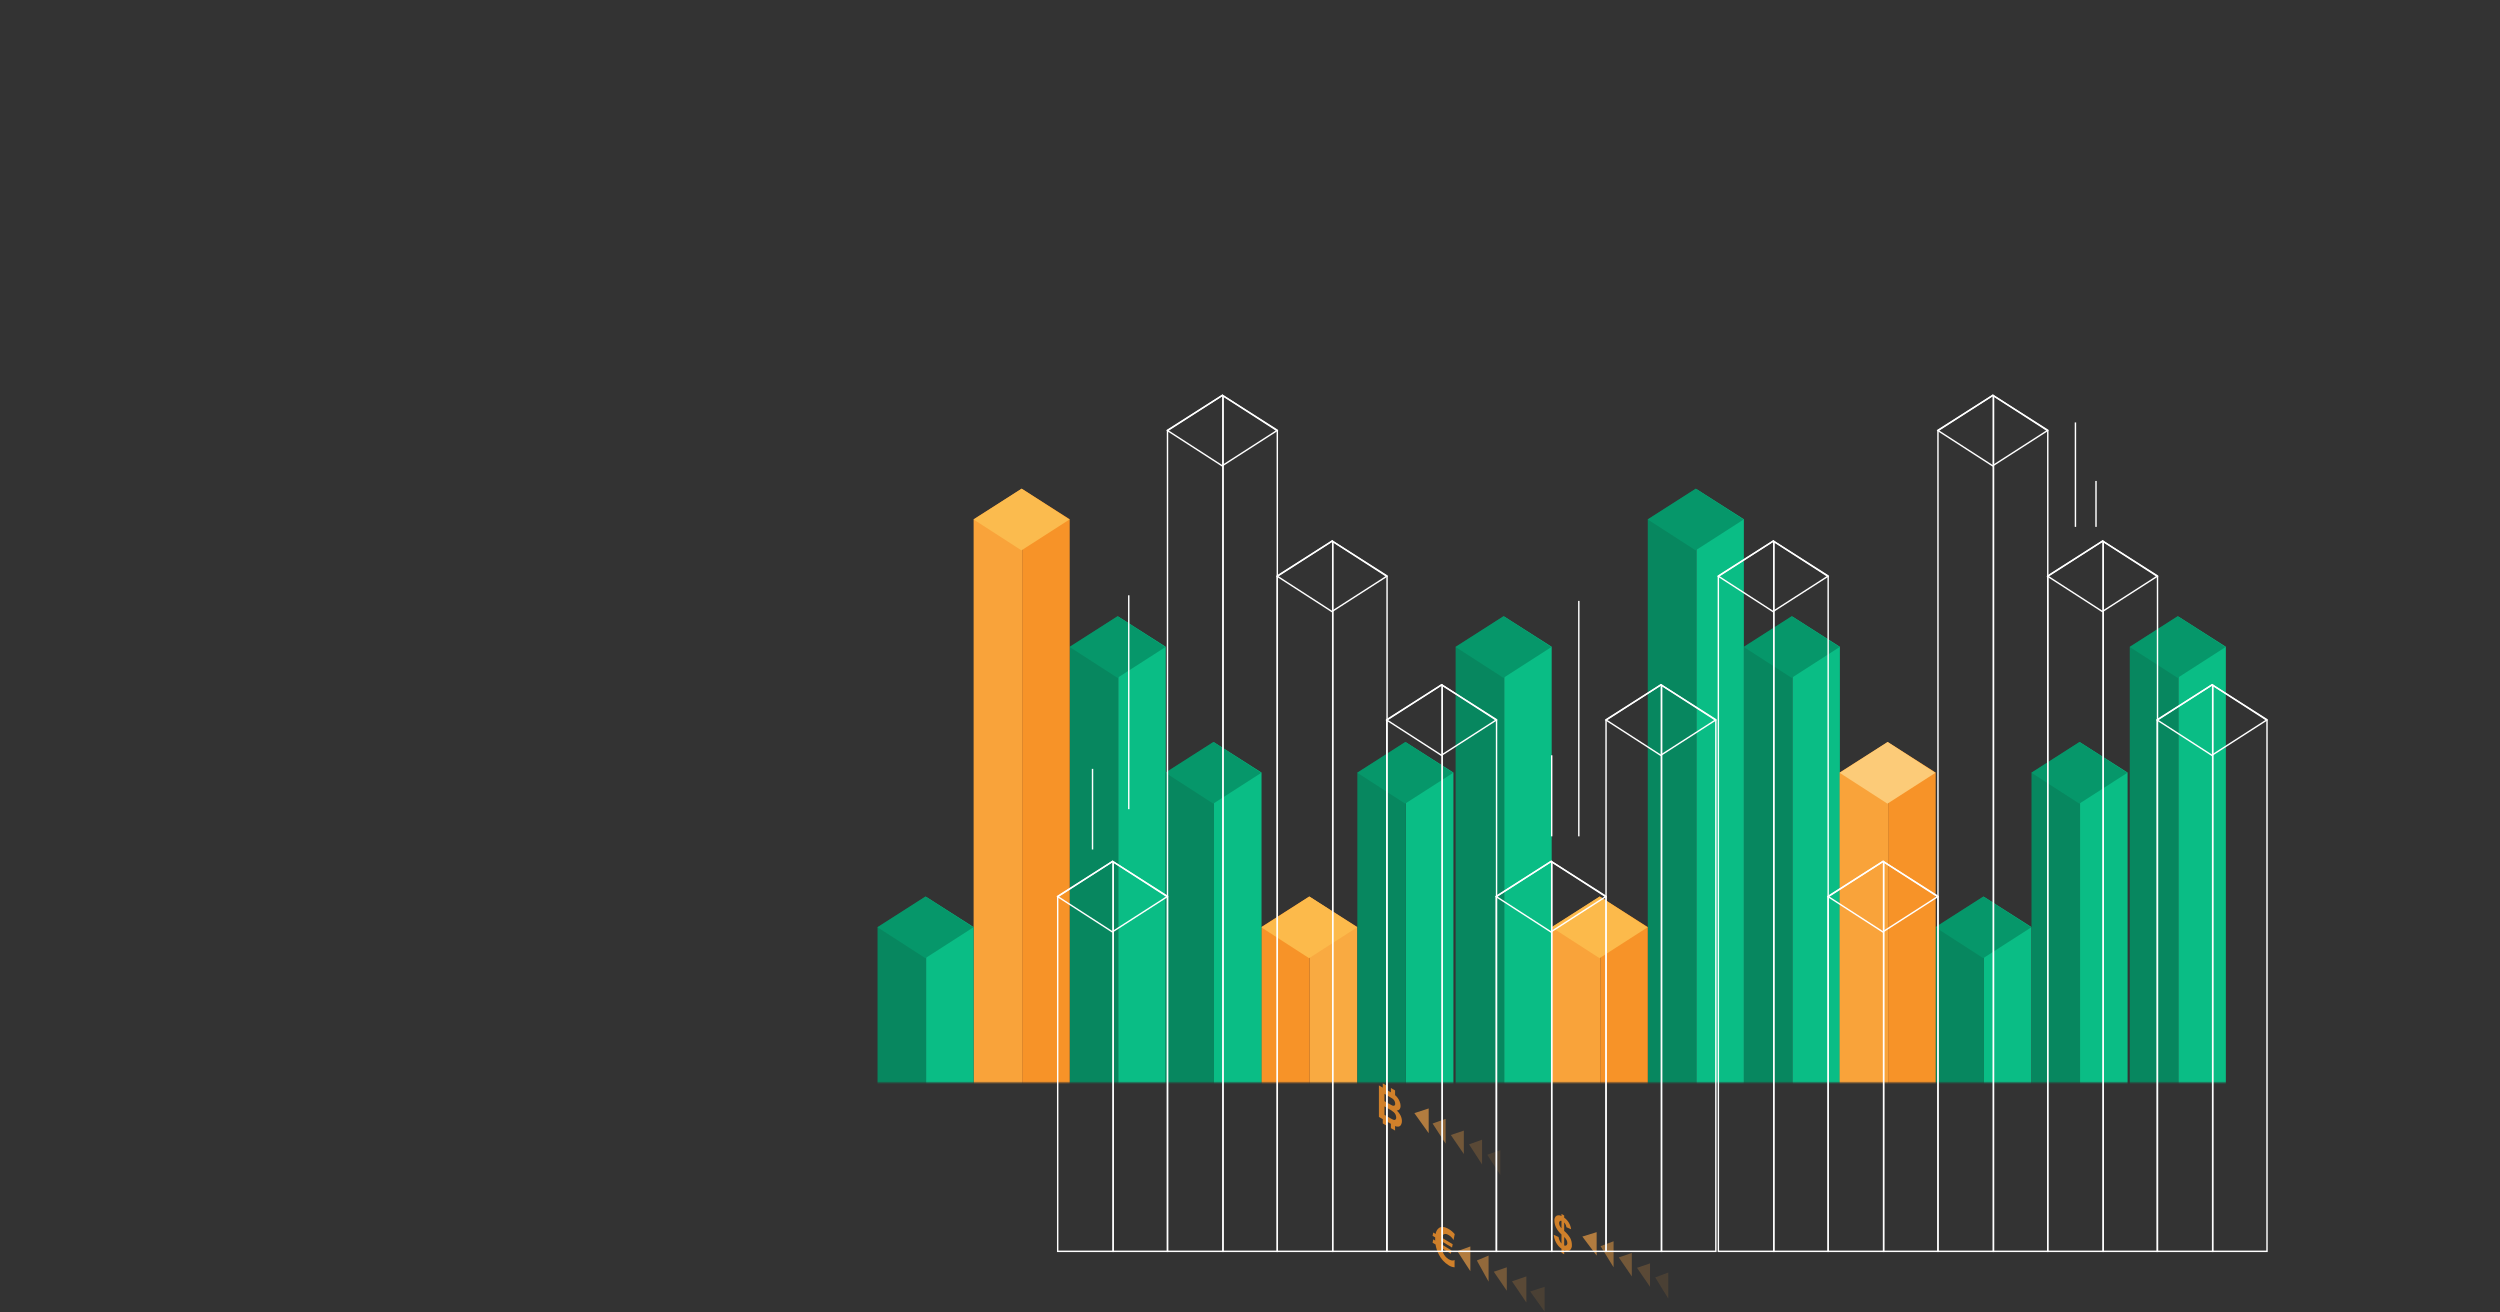 <?xml version="1.0" encoding="UTF-8"?> <svg xmlns="http://www.w3.org/2000/svg" width="1920" height="1008" viewBox="0 0 1920 1008" fill="none"><rect x="0" y="0" width="1920" height="1008" fill="#333333" stroke="none"/> <path opacity="0.8" d="M1199.22 955.049V948.073C1197.54 946.602 1196.15 944.829 1195.11 942.842C1194.27 941.187 1193.82 939.353 1193.8 937.489C1193.72 936.792 1193.81 936.085 1194.07 935.434C1194.33 934.783 1194.74 934.21 1195.28 933.769C1195.89 933.444 1196.58 933.289 1197.27 933.319C1197.96 933.348 1198.63 933.562 1199.22 933.938V932.289L1201.29 933.504V935.152C1202.74 936.18 1203.96 937.504 1204.88 939.04C1205.79 940.576 1206.39 942.289 1206.61 944.07L1203 942.5C1202.81 941.128 1202.21 939.848 1201.29 938.832V945.341C1203.15 946.895 1204.73 948.772 1205.96 950.886C1206.77 952.475 1207.2 954.242 1207.2 956.035C1207.29 956.805 1207.19 957.586 1206.92 958.31C1206.65 959.035 1206.21 959.681 1205.64 960.195C1204.97 960.578 1204.22 960.777 1203.46 960.774C1202.7 960.77 1201.95 960.564 1201.29 960.175V963.289L1199.22 962.074V959.044C1197.58 957.853 1196.21 956.318 1195.2 954.542C1194.14 952.622 1193.47 950.501 1193.23 948.309L1196.96 950.029C1197.11 951 1197.4 951.943 1197.82 952.829C1198.18 953.631 1198.65 954.378 1199.22 955.049ZM1199.22 937.567C1198.98 937.503 1198.74 937.501 1198.5 937.561C1198.26 937.622 1198.05 937.742 1197.87 937.912C1197.7 938.11 1197.56 938.343 1197.48 938.596C1197.39 938.849 1197.36 939.116 1197.37 939.383C1197.39 940.045 1197.55 940.696 1197.83 941.292C1198.18 942.042 1198.65 942.73 1199.22 943.327V937.567ZM1201.29 956.496C1201.56 956.632 1201.87 956.692 1202.18 956.668C1202.48 956.644 1202.78 956.538 1203.03 956.361C1203.27 956.138 1203.46 955.861 1203.57 955.552C1203.69 955.243 1203.73 954.911 1203.7 954.582C1203.69 953.796 1203.5 953.024 1203.14 952.328C1202.66 951.446 1202.04 950.658 1201.29 950.003V956.496Z" fill="#F79328"></path> <path opacity="0.8" d="M1129.23 957.289V976.289L1119.23 960.867L1129.23 957.289Z" fill="#D28E42"></path> <path opacity="0.6" d="M1143.23 964.289V984.289L1134.23 968.055L1143.23 964.289Z" fill="#D28E42"></path> <path opacity="0.4" d="M1157.23 973.289V991.289L1147.23 976.679L1157.23 973.289Z" fill="#D28E42"></path> <path opacity="0.25" d="M1172.23 980.289V1000.29L1161.23 984.055L1172.23 980.289Z" fill="#D28E42"></path> <path opacity="0.15" d="M1186.23 988.289V1007.29L1175.23 991.867L1186.23 988.289Z" fill="#D28E42"></path> <path opacity="0.8" d="M1226.23 946.289V964.289L1215.23 949.68L1226.23 946.289Z" fill="#D28F42"></path> <path opacity="0.6" d="M1239.23 953.289V973.289L1229.23 957.055L1239.23 953.289Z" fill="#D28F42"></path> <path opacity="0.4" d="M1253.23 962.289V980.289L1243.23 965.679L1253.23 962.289Z" fill="#D28F42"></path> <path opacity="0.25" d="M1267.23 970.289V988.289L1257.23 973.679L1267.23 970.289Z" fill="#D28F42"></path> <path opacity="0.15" d="M1281.23 977.289V997.289L1271.23 981.055L1281.23 977.289Z" fill="#D28F42"></path> <path opacity="0.8" d="M1097.23 851.289V870.289L1086.23 854.868L1097.23 851.289Z" fill="#D28E42"></path> <path opacity="0.6" d="M1110.23 859.289V878.289L1100.23 862.867L1110.23 859.289Z" fill="#D28E42"></path> <path opacity="0.4" d="M1124.23 868.289V886.289L1114.23 871.679L1124.23 868.289Z" fill="#D28E42"></path> <path opacity="0.25" d="M1138.23 875.289V894.289L1128.23 878.868L1138.23 875.289Z" fill="#D28E42"></path> <path opacity="0.15" d="M1152.23 883.289V902.289L1142.23 886.867L1152.23 883.289Z" fill="#D28E42"></path> <g opacity="0.8"> <path d="M1068.21 866.412V863.094C1067.6 862.756 1066.93 862.371 1066.18 861.939L1065.17 861.358V864.66L1061.96 862.807V859.505L1059 857.794V833.591L1061.96 835.302V832L1065.17 833.852V837.154L1067.43 838.459C1067.7 838.614 1067.96 838.768 1068.21 838.923V835.605L1071.42 837.458V841.057C1072.15 841.66 1072.8 842.353 1073.36 843.119C1074.03 844.031 1074.57 845.027 1074.98 846.08C1075.4 847.098 1075.62 848.186 1075.63 849.286C1075.69 850.239 1075.41 851.181 1074.83 851.945C1074.57 852.259 1074.24 852.504 1073.86 852.657C1073.48 852.811 1073.07 852.868 1072.67 852.824C1073.9 853.924 1074.91 855.25 1075.63 856.731C1076.3 858.05 1076.65 859.503 1076.67 860.978C1076.7 861.962 1076.47 862.936 1076 863.803C1075.82 864.161 1075.56 864.476 1075.24 864.725C1074.92 864.974 1074.56 865.151 1074.16 865.245C1073.22 865.392 1072.26 865.235 1071.42 864.798V868.265L1068.21 866.412ZM1063.26 840.078V845.675L1066.05 847.286C1067.71 848.244 1068.74 848.812 1069.14 848.99C1069.4 849.144 1069.69 849.236 1069.99 849.257C1070.29 849.279 1070.59 849.231 1070.86 849.116C1071.1 848.941 1071.28 848.706 1071.39 848.437C1071.5 848.168 1071.53 847.874 1071.49 847.587C1071.49 846.841 1071.3 846.107 1070.95 845.451C1070.56 844.742 1070.01 844.134 1069.34 843.674C1068.92 843.376 1067.71 842.648 1065.7 841.49L1063.26 840.078ZM1063.26 849.703V856.175L1067.2 858.451C1068.14 859.03 1069.11 859.544 1070.12 859.989C1070.36 860.108 1070.63 860.164 1070.9 860.151C1071.17 860.139 1071.44 860.058 1071.67 859.916C1071.9 859.698 1072.07 859.43 1072.17 859.133C1072.28 858.835 1072.31 858.517 1072.27 858.205C1072.26 857.475 1072.11 856.754 1071.81 856.09C1071.48 855.387 1071.03 854.751 1070.47 854.216C1069.31 853.245 1068.04 852.399 1066.7 851.689L1063.26 849.703Z" fill="#F79328"></path> </g> <path opacity="0.8" d="M1117.23 947.798L1116.33 952.344C1115.41 950.729 1114.09 949.397 1112.52 948.487C1110.85 947.482 1109.5 947.385 1108.46 948.196C1107.81 948.783 1107.37 949.591 1107.22 950.481L1115.66 955.569L1115.17 958.122L1106.91 953.145C1106.9 953.422 1106.9 953.78 1106.9 954.221C1106.9 954.65 1106.91 955.104 1106.93 955.582L1114.74 960.29L1114.25 962.844L1107.25 958.626C1107.46 959.948 1107.86 961.229 1108.43 962.427C1109.31 964.324 1110.7 965.913 1112.42 967.002C1114.39 968.186 1115.96 968.406 1117.12 967.663V973.289C1115.47 973.177 1113.86 972.623 1112.47 971.681C1109.35 969.733 1106.8 966.925 1105.1 963.564C1103.8 961.145 1102.92 958.506 1102.5 955.768L1100.23 954.399L1100.72 951.845L1102.23 952.751C1102.22 952.451 1102.21 952.135 1102.21 951.804C1102.21 951.24 1102.22 950.75 1102.24 950.333L1100.23 949.121L1100.72 946.568L1102.55 947.669C1102.66 946.765 1102.95 945.894 1103.39 945.108C1103.83 944.321 1104.41 943.636 1105.11 943.091C1107.05 941.781 1109.59 942.076 1112.75 943.974C1114.43 944.982 1115.95 946.274 1117.23 947.798Z" fill="#F79328"></path> <mask id="mask0_314_647" style="mask-type:luminance" maskUnits="userSpaceOnUse" x="0" y="0" width="1920" height="832"> <path d="M0 0H1920V831.395H0V0Z" fill="white"></path> </mask> <g mask="url(#mask0_314_647)"> <path d="M895.281 496.705V839.9H858.76V473.477L895.281 496.705Z" fill="#0ABD85"></path> <path d="M821.489 496.705L858.385 473.238L858.76 473.477V839.9H821.489V496.705Z" fill="#07875F"></path> <path d="M821.531 496.919L858.214 520.597L895.069 496.917L858.385 473.238L821.531 496.919Z" fill="#06976A"></path> <path d="M1191.7 496.705V839.9H1155.18V473.477L1191.7 496.705Z" fill="#0ABD85"></path> <path d="M1117.91 496.705L1154.8 473.238L1155.18 473.477V839.9H1117.91V496.705Z" fill="#07875F"></path> <path d="M1117.95 496.919L1154.63 520.597L1191.49 496.917L1154.8 473.238L1117.95 496.919Z" fill="#06976A"></path> <path d="M821.531 398.783V839.9H785.01V375.555L821.531 398.783Z" fill="#F79328"></path> <path d="M747.739 398.783L784.635 375.317L785.01 375.555V839.9H747.739V398.783Z" fill="#F9A33A"></path> <path d="M747.78 398.997L784.463 422.675L821.318 398.995L784.635 375.317L747.78 398.997Z" fill="#FBBB4E"></path> <path d="M747.739 711.985V839.9H711.218V688.757L747.739 711.985Z" fill="#0ABD85"></path> <path d="M673.947 711.985L710.843 688.519L711.218 688.757V839.9H673.947V711.985Z" fill="#07875F"></path> <path d="M673.988 712.199L710.671 735.878L747.526 712.197L710.843 688.519L673.988 712.199Z" fill="#06976A"></path> <path d="M1042.44 711.985V839.9H1005.92V688.757L1042.44 711.985Z" fill="#F9AA41"></path> <path d="M968.648 711.985L1005.54 688.519L1005.92 688.757V839.9H968.648V711.985Z" fill="#F79328"></path> <path d="M968.689 712.199L1005.37 735.878L1042.23 712.197L1005.54 688.519L968.689 712.199Z" fill="#FCBA4B"></path> <path d="M968.86 593.313V839.9H932.34V570.085L968.86 593.313Z" fill="#0ABD85"></path> <path d="M895.069 593.313L931.965 569.847L932.34 570.085V839.9H895.069V593.313Z" fill="#07875F"></path> <path d="M895.11 593.527L931.793 617.206L968.648 593.525L931.965 569.847L895.11 593.527Z" fill="#06976A"></path> <path d="M1116.23 593.313V839.9H1079.71V570.085L1116.23 593.313Z" fill="#0ABD85"></path> <path d="M1042.44 593.313L1079.34 569.847L1079.71 570.085V839.9H1042.44V593.313Z" fill="#07875F"></path> <path d="M1042.48 593.527L1079.16 617.206L1116.02 593.525L1079.34 569.847L1042.48 593.527Z" fill="#06976A"></path> <path d="M1413.03 496.705V839.9H1376.51V473.477L1413.03 496.705Z" fill="#0ABD85"></path> <path d="M1339.24 496.705L1376.14 473.238L1376.51 473.477V839.9H1339.24V496.705Z" fill="#07875F"></path> <path d="M1339.28 496.919L1375.97 520.597L1412.82 496.917L1376.14 473.238L1339.28 496.919Z" fill="#06976A"></path> <path d="M1709.45 496.705V839.9H1672.93V473.477L1709.45 496.705Z" fill="#0ABD85"></path> <path d="M1635.66 496.705L1672.56 473.238L1672.93 473.477V839.9H1635.66V496.705Z" fill="#07875F"></path> <path d="M1635.7 496.919L1672.39 520.597L1709.24 496.917L1672.56 473.238L1635.7 496.919Z" fill="#06976A"></path> <path d="M1339.28 398.783V839.9H1302.76V375.555L1339.28 398.783Z" fill="#0ABD85"></path> <path d="M1265.49 398.783L1302.39 375.317L1302.76 375.555V839.9H1265.49V398.783Z" fill="#07875F"></path> <path d="M1265.53 398.997L1302.22 422.675L1339.07 398.995L1302.39 375.317L1265.53 398.997Z" fill="#06976A"></path> <path d="M1265.49 711.985V839.9H1228.97V688.757L1265.49 711.985Z" fill="#F79328"></path> <path d="M1191.7 711.985L1228.6 688.519L1228.97 688.757V839.9H1191.7V711.985Z" fill="#F9A33A"></path> <path d="M1191.74 712.199L1228.42 735.878L1265.28 712.197L1228.6 688.519L1191.74 712.199Z" fill="#FCBA4B"></path> <path d="M1560.19 711.985V839.9H1523.67V688.757L1560.19 711.985Z" fill="#0ABD85"></path> <path d="M1486.4 711.985L1523.3 688.519L1523.67 688.757V839.9H1486.4V711.985Z" fill="#07875F"></path> <path d="M1486.44 712.199L1523.13 735.878L1559.98 712.197L1523.3 688.519L1486.44 712.199Z" fill="#06976A"></path> <path d="M1486.61 593.313V839.9H1450.09V570.085L1486.61 593.313Z" fill="#F79328"></path> <path d="M1412.82 593.313L1449.72 569.847L1450.09 570.085V839.9H1412.82V593.313Z" fill="#F9A33A"></path> <path d="M1412.86 593.527L1449.55 617.206L1486.4 593.525L1449.72 569.847L1412.86 593.527Z" fill="#FCCB78"></path> <path d="M1633.98 593.313V839.9H1597.46V570.085L1633.98 593.313Z" fill="#0ABD85"></path> <path d="M1560.19 593.313L1597.09 569.847L1597.46 570.085V839.9H1560.19V593.313Z" fill="#07875F"></path> <path d="M1560.23 593.527L1596.92 617.206L1633.77 593.525L1597.09 569.847L1560.23 593.527Z" fill="#06976A"></path> </g> <path d="M1065.26 442.339V961.03H1023.52V415.793L1065.26 442.339Z" stroke="white" stroke-width="1.096" stroke-miterlimit="10"></path> <path d="M980.925 442.339L1023.09 415.521L1023.52 415.793V961.03H980.925V442.339Z" stroke="white" stroke-width="1.096" stroke-miterlimit="10"></path> <path d="M980.972 442.584L1022.89 469.645L1065.01 442.582L1023.09 415.521L980.972 442.584Z" stroke="white" stroke-width="1.096" stroke-miterlimit="10"></path> <path d="M1404.02 442.339V961.03H1362.28V415.793L1404.02 442.339Z" stroke="white" stroke-width="1.096" stroke-miterlimit="10"></path> <path d="M1319.69 442.339L1361.86 415.521L1362.28 415.793V961.03H1319.69V442.339Z" stroke="white" stroke-width="1.096" stroke-miterlimit="10"></path> <path d="M1319.74 442.584L1361.66 469.645L1403.78 442.582L1361.86 415.521L1319.74 442.584Z" stroke="white" stroke-width="1.096" stroke-miterlimit="10"></path> <path d="M980.972 330.429V961.03H939.234V303.883L980.972 330.429Z" stroke="white" stroke-width="1.096" stroke-miterlimit="10"></path> <path d="M896.638 330.429L938.805 303.611L939.234 303.883V961.03H896.638V330.429Z" stroke="white" stroke-width="1.096" stroke-miterlimit="10"></path> <path d="M896.685 330.674L938.609 357.735L980.729 330.671L938.805 303.611L896.685 330.674Z" stroke="white" stroke-width="1.096" stroke-miterlimit="10"></path> <path d="M896.638 688.373V961.03H854.9V661.827L896.638 688.373Z" stroke="white" stroke-width="1.096" stroke-miterlimit="10"></path> <path d="M812.305 688.373L854.472 661.555L854.9 661.827V961.03H812.305V688.373Z" stroke="white" stroke-width="1.096" stroke-miterlimit="10"></path> <path d="M812.352 688.618L854.276 715.679L896.395 688.616L854.472 661.555L812.352 688.618Z" stroke="white" stroke-width="1.096" stroke-miterlimit="10"></path> <path d="M1233.44 688.373V961.03H1191.7V661.827L1233.44 688.373Z" stroke="white" stroke-width="1.096" stroke-miterlimit="10"></path> <path d="M1149.1 688.373L1191.27 661.555L1191.7 661.827V961.03H1149.1V688.373Z" stroke="white" stroke-width="1.096" stroke-miterlimit="10"></path> <path d="M1149.15 688.618L1191.08 715.679L1233.19 688.616L1191.27 661.555L1149.15 688.618Z" stroke="white" stroke-width="1.096" stroke-miterlimit="10"></path> <path d="M1149.35 552.749V961.03H1107.61V526.203L1149.35 552.749Z" stroke="white" stroke-width="1.096" stroke-miterlimit="10"></path> <path d="M1065.01 552.749L1107.18 525.93L1107.61 526.203V961.03H1065.01V552.749Z" stroke="white" stroke-width="1.096" stroke-miterlimit="10"></path> <path d="M1065.06 552.994L1106.99 580.055L1149.1 552.991L1107.18 525.93L1065.06 552.994Z" stroke="white" stroke-width="1.096" stroke-miterlimit="10"></path> <path d="M1317.77 552.749V961.03H1276.03V526.203L1317.77 552.749Z" stroke="white" stroke-width="1.096" stroke-miterlimit="10"></path> <path d="M1233.44 552.749L1275.6 525.93L1276.03 526.203V961.03H1233.44V552.749Z" stroke="white" stroke-width="1.096" stroke-miterlimit="10"></path> <path d="M1233.49 552.994L1275.41 580.055L1317.53 552.991L1275.6 525.93L1233.49 552.994Z" stroke="white" stroke-width="1.096" stroke-miterlimit="10"></path> <path d="M1656.97 442.339V961.03H1615.24V415.793L1656.97 442.339Z" stroke="white" stroke-width="1.096" stroke-miterlimit="10"></path> <path d="M1572.64 442.339L1614.81 415.521L1615.24 415.793V961.03H1572.64V442.339Z" stroke="white" stroke-width="1.096" stroke-miterlimit="10"></path> <path d="M1572.69 442.584L1614.61 469.645L1656.73 442.582L1614.81 415.521L1572.69 442.584Z" stroke="white" stroke-width="1.096" stroke-miterlimit="10"></path> <path d="M1572.69 330.429V961.03H1530.95V303.883L1572.69 330.429Z" stroke="white" stroke-width="1.096" stroke-miterlimit="10"></path> <path d="M1488.35 330.429L1530.52 303.611L1530.95 303.883V961.03H1488.35V330.429Z" stroke="white" stroke-width="1.096" stroke-miterlimit="10"></path> <path d="M1488.4 330.674L1530.33 357.735L1572.45 330.671L1530.52 303.611L1488.4 330.674Z" stroke="white" stroke-width="1.096" stroke-miterlimit="10"></path> <path d="M1488.35 688.373V961.03H1446.62V661.827L1488.35 688.373Z" stroke="white" stroke-width="1.096" stroke-miterlimit="10"></path> <path d="M1404.02 688.373L1446.19 661.555L1446.62 661.827V961.03H1404.02V688.373Z" stroke="white" stroke-width="1.096" stroke-miterlimit="10"></path> <path d="M1404.07 688.618L1445.99 715.679L1488.11 688.616L1446.19 661.555L1404.07 688.618Z" stroke="white" stroke-width="1.096" stroke-miterlimit="10"></path> <path d="M1741.06 552.749V961.03H1699.33V526.203L1741.06 552.749Z" stroke="white" stroke-width="1.096" stroke-miterlimit="10"></path> <path d="M1656.73 552.749L1698.9 525.93L1699.33 526.203V961.03H1656.73V552.749Z" stroke="white" stroke-width="1.096" stroke-miterlimit="10"></path> <path d="M1656.78 552.994L1698.7 580.055L1740.82 552.991L1698.9 525.93L1656.78 552.994Z" stroke="white" stroke-width="1.096" stroke-miterlimit="10"></path> <path d="M1593.94 324.426V404.641" stroke="white" stroke-width="1.096" stroke-miterlimit="10"></path> <path d="M1609.73 369.366V404.641" stroke="white" stroke-width="1.096" stroke-miterlimit="10"></path> <path d="M1212.53 461.477V642.312" stroke="white" stroke-width="1.096" stroke-miterlimit="10"></path> <path d="M1191.7 580.055V642.312" stroke="white" stroke-width="1.096" stroke-miterlimit="10"></path> <path d="M866.886 457.186V621.458" stroke="white" stroke-width="1.096" stroke-miterlimit="10"></path> <path d="M839.06 590.491V652.426" stroke="white" stroke-width="1.096" stroke-miterlimit="10"></path> </svg> 